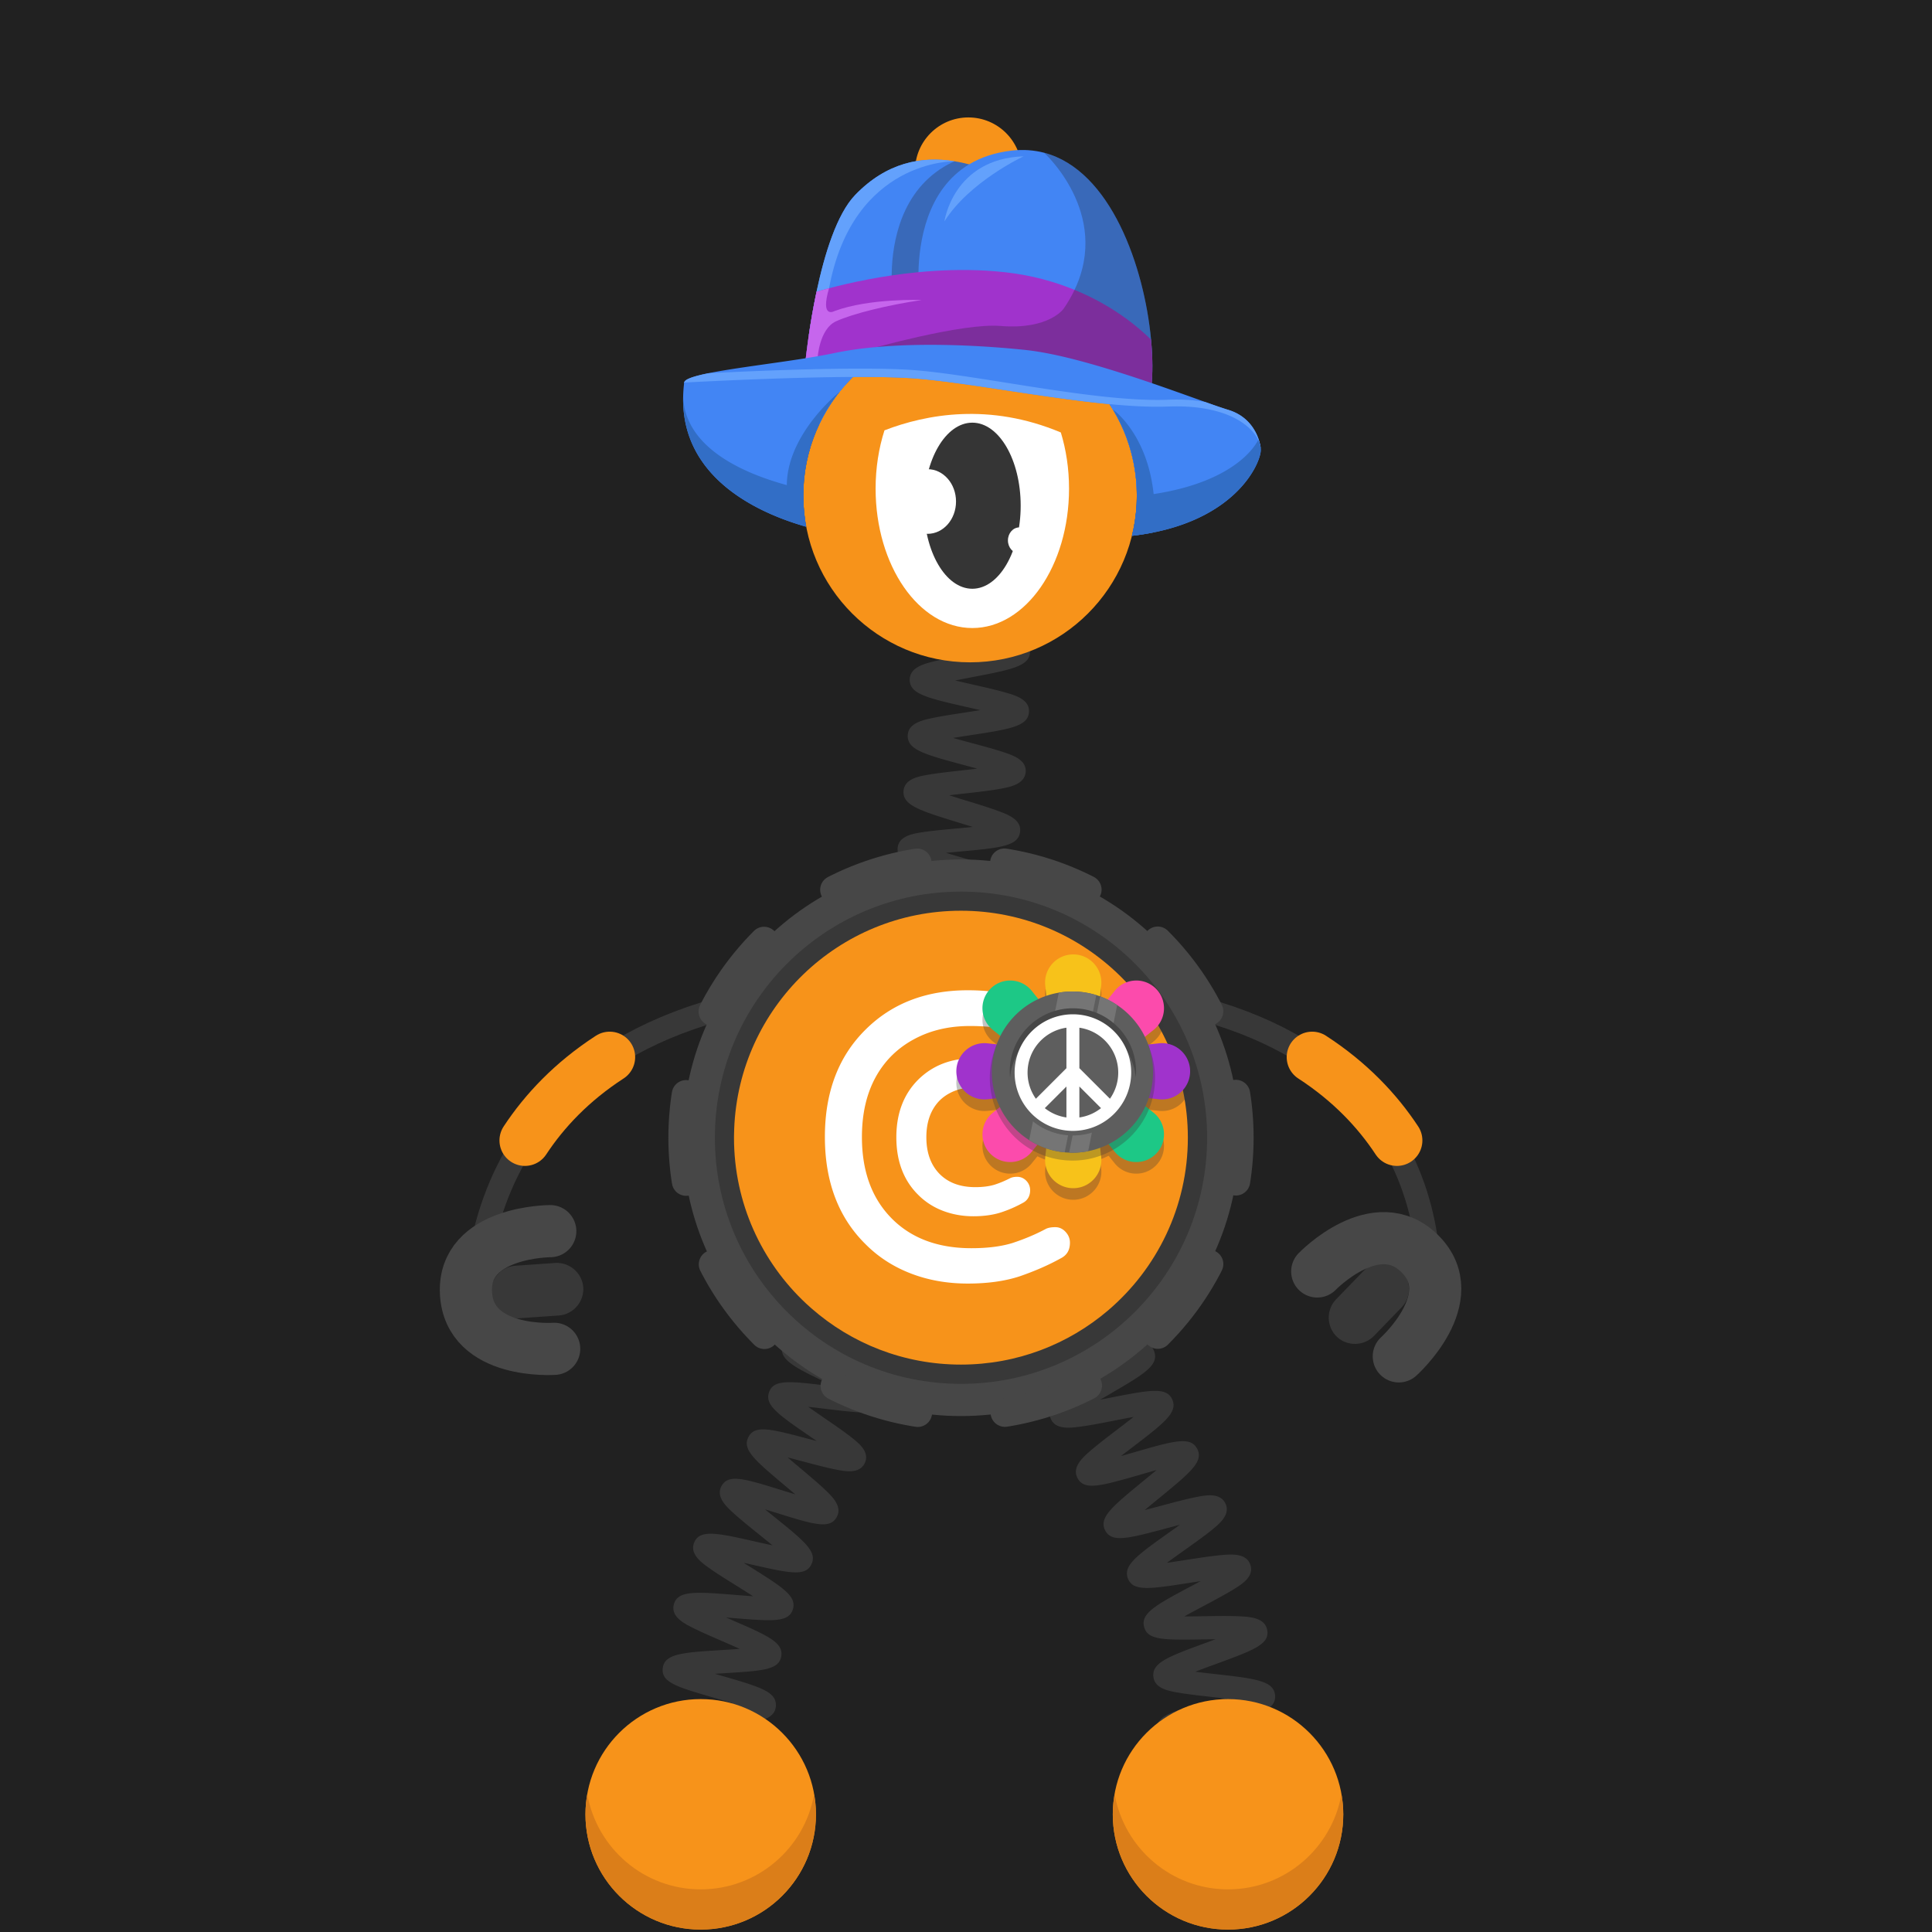<svg width="1000" height="1000" fill="none" xmlns="http://www.w3.org/2000/svg"><path fill="#212121" d="M0 0h1000v1000H0z"/><path stroke="#383838" stroke-miterlimit="10" stroke-width="12.035" d="M738.471 682.59s28.04-153.58-173.76-170.1"/><path stroke="#F7931A" stroke-linecap="round" stroke-miterlimit="10" stroke-width="26.366" d="M723.042 590.29c-10.13-15.37-24.28-30.4-43.87-43.12"/><path stroke="#383838" stroke-miterlimit="10" stroke-width="12.035" d="M246.741 686.94s-18.499-157.93 183.301-174.45"/><path stroke="#F7931A" stroke-linecap="round" stroke-miterlimit="10" stroke-width="26.366" d="M271.703 590.29c10.13-15.37 24.28-30.4 43.87-43.12"/><path fill="#383838" d="M607.974 927.36c.42-.25 1.66-1.4 1.82-3.44l-12-.94c.58-7.43 9.51-8.77 31.08-11.99 1.83-.27 3.88-.58 5.98-.91-2.55-.58-5.08-1.12-7.3-1.6-20.31-4.39-28.72-6.21-28.82-13.38-.1-7.51 8.7-9.63 29.95-14.75 1.57-.38 3.31-.8 5.09-1.24-2.39-.29-4.75-.55-6.83-.79-6.4-.72-12.44-1.39-17.21-2.23-4.8-.84-12.061-2.12-12.741-8.16-.86-7.35 7.601-10.44 28.031-17.92 1.3-.48 2.73-1 4.2-1.54-2.04.02-4.03.05-5.81.08-20.83.34-29.45.48-31.23-6.45-1.82-7.17 6.1-11.38 25.22-21.55 1.25-.67 2.62-1.39 4.03-2.15-1.98.3-3.9.6-5.64.87-20.62 3.21-29.16 4.54-31.91-2.05-2.82-6.9 4.47-12.08 22.08-24.6 1.46-1.04 3.09-2.2 4.76-3.4-2.22.58-4.39 1.16-6.32 1.67-20.49 5.48-28.96 7.75-32.34 1.29-3.46-6.63 3.43-12.27 20.06-25.9 1.97-1.61 4.26-3.49 6.51-5.38-2.87.79-5.75 1.62-8.23 2.34-20.74 5.98-29.32 8.46-32.73 1.73-2.91-5.66 2.869-10.69 6.689-14.01 3.77-3.29 8.981-7.25 14.011-11.09 2.52-1.92 5.55-4.24 8.38-6.47-3.42.61-6.991 1.31-9.971 1.9-6.31 1.24-12.829 2.52-17.899 3.17-5.11.66-12.83 1.65-15.13-4.41-2.29-6 4.039-10.23 8.239-13.04 4.09-2.73 9.691-5.98 15.101-9.11 3.03-1.76 6.73-3.9 10.1-5.95-3.58.09-7.38.26-10.53.4-21.43.95-31.21 1.38-32.82-6.25-1.34-6.25 5.55-9.43 10.1-11.53 4.43-2.04 10.15-4.25 16.21-6.59 3.26-1.26 7.24-2.8 10.89-4.3-3.41-.42-7.02-.81-10.02-1.13-21.44-2.29-31.22-3.34-31.72-11.12-.42-7.45 8.04-9.44 28.46-14.25 7.98-1.88 20.05-4.72 22.41-6.38-.39.28-1.51 1.51-1.51 3.52h12.039c0 7.47-8.829 9.55-30.179 14.58-1.34.32-2.811.66-4.321 1.02 2.14.24 4.231.46 6.101.67 6.39.68 12.43 1.33 17.2 2.14 4.79.81 12.019 2.05 12.779 8.04.95 7.33-7.459 10.58-27.799 18.43-1.08.42-2.251.87-3.451 1.34 1.79-.07 3.521-.15 5.091-.22 20.83-.92 29.45-1.3 31.42 5.6 2.09 7.02-5.67 11.52-24.42 22.39-1.15.67-2.4 1.39-3.7 2.15 1.77-.34 3.49-.68 5.04-.98 20.68-4.06 29.24-5.74 32.27.81 3.04 6.76-4.01 12.15-21.06 25.15-1.67 1.27-3.561 2.72-5.471 4.2 2.41-.67 4.79-1.36 6.87-1.96 20.58-5.93 29.101-8.39 32.571-1.83 3.5 6.59-3.35 12.2-19.89 25.75-2.18 1.78-4.751 3.89-7.221 5.98 3.04-.77 6.141-1.6 8.771-2.3 6.2-1.66 12.6-3.37 17.6-4.37 5.03-1 12.63-2.52 15.37 3.3 2.77 5.71-3.151 10.52-7.071 13.71-3.84 3.12-9.13 6.88-14.25 10.52-2.68 1.91-5.929 4.22-8.929 6.44 3.4-.47 6.97-1.03 9.94-1.49 6.41-1 13.03-2.03 18.18-2.48 5.18-.46 13.009-1.15 15.059 5.07 2.02 6.05-4.449 10.03-8.729 12.67-4.18 2.58-9.891 5.61-15.401 8.55-3.03 1.61-6.709 3.57-10.089 5.45 3.48-.01 7.18-.06 10.25-.11 6.5-.11 13.23-.21 18.41.05 5.21.26 13.08.66 14.26 7.1 1.35 7.37-6.87 10.38-26.73 17.65-3.15 1.15-6.96 2.55-10.51 3.93 3.29.42 6.739.81 9.619 1.13 21.43 2.4 31.21 3.5 31.71 11.25.41 7.47-8.049 9.5-28.489 14.43-3.18.77-7.02 1.69-10.62 2.63 3.16.73 6.44 1.44 9.21 2.04 21.02 4.54 30.62 6.61 30.32 14.37-.2 7.39-8.86 8.68-29.76 11.8-8.05 1.17-20.21 2.99-22.68 4.43Zm-102.84-299.85c-2.51-5.93 3.729-10.7 7.859-13.86 4.15-3.17 9.77-6.92 15.21-10.54 1.95-1.3 4.2-2.8 6.44-4.32-3.15.54-6.359 1.14-9.089 1.65-6.12 1.14-12.441 2.32-17.291 2.91-4.93.61-12.389 1.52-14.669-4.28-2.78-7.14 4.979-12.06 23.719-23.93 2.02-1.28 4.36-2.76 6.67-4.26-3.32.47-6.719.99-9.599 1.44-6.4.99-12.45 1.93-17.29 2.38-4.94.46-12.421 1.15-14.481-4.76-2.16-6.07 4.43-10.49 8.79-13.41 4.39-2.94 10.29-6.36 15.99-9.66 2.14-1.24 4.65-2.69 7.1-4.15-3.54.3-7.2.67-10.29.98-6.41.65-12.469 1.26-17.289 1.45-4.95.2-12.431.49-14.141-5.55-2.18-7.52 6.85-11.89 26.63-21.47 2.39-1.16 5.21-2.52 7.95-3.89-3.87-.08-7.989-.08-11.389-.09-6.43-.01-12.5-.01-17.29-.31-4.96-.31-12.441-.77-13.451-7.02-1.31-7.77 8.171-10.87 28.951-17.67 2.78-.91 6.109-2 9.269-3.09-3.74-.69-7.749-1.34-11.059-1.89-6.23-1.02-12.66-2.08-17.5-3.19-4.97-1.14-12.481-2.87-12.391-9.35 0-6.39 7.54-8.07 12.52-9.17 4.88-1.08 11.351-2.1 17.621-3.07 2.96-.46 6.479-1.01 9.849-1.59-2.98-.92-6.039-1.82-8.639-2.58-6.26-1.84-12.731-3.74-17.621-5.52-4.89-1.79-12.269-4.49-11.589-10.91.62-6.16 7.999-7.29 12.889-8.05 4.79-.74 10.881-1.29 17.321-1.88 2.61-.24 5.639-.52 8.649-.83-2.21-.69-4.39-1.36-6.31-1.95-21.35-6.55-30.18-9.26-29.5-16.85.62-6.13 7.87-7.38 12.67-8.22 4.73-.82 10.74-1.49 17.1-2.2 2.53-.28 5.45-.61 8.36-.96a790.9 790.9 0 0 0-6.03-1.63c-21.45-5.76-30.329-8.15-29.939-15.73.35-6.16 7.61-7.72 12.41-8.76 4.74-1.02 10.77-1.94 17.16-2.92 2.42-.37 5.199-.79 7.989-1.25-2.14-.5-4.25-.98-6.12-1.4-21.59-4.9-30.52-6.93-30.42-14.48.17-6.2 7.37-8.04 12.13-9.26 4.73-1.21 11.03-2.41 17.12-3.58 8.07-1.54 20.261-3.87 22.691-5.42-.44.28-1.691 1.56-1.691 3.71h12.04c0 7.65-9.009 9.37-30.779 13.53-2.4.46-5.181.99-7.941 1.55 3.28.79 6.66 1.56 9.52 2.21 6.31 1.43 12.271 2.79 16.931 4.15 4.74 1.39 11.909 3.48 11.729 9.68-.3 7.71-9.4 9.1-31.38 12.46-2.4.37-5.19.79-7.95 1.24 3.31.94 6.741 1.86 9.631 2.64 6.23 1.67 12.109 3.25 16.689 4.79 4.67 1.57 11.74 3.94 11.29 10.14-.5 6.5-8.33 7.9-13.5 8.82-5.23.94-12.03 1.7-18.61 2.43-2.27.25-4.88.54-7.5.86a620.75 620.75 0 0 0 9.431 2.95c6.13 1.88 11.92 3.66 16.41 5.34 4.59 1.72 11.519 4.32 10.889 10.45-.79 7.62-9.95 8.45-32.08 10.48-1.91.17-4.069.37-6.259.59 2.63.8 5.259 1.57 7.549 2.24 5.96 1.75 12.131 3.56 16.741 5.23 4.63 1.68 11.64 4.21 11.21 10.32-.49 7.34-9.331 8.72-30.691 12.06-1.02.16-2.12.33-3.25.51 1.08.18 2.11.35 3.09.51 21.31 3.5 30.13 4.94 30.71 12.21.5 7.04-7.02 9.5-27.13 16.08-1.44.47-3.019.99-4.649 1.53h2.719c22.22.03 31.41.04 33.14 7.32 1.65 6.89-5.46 10.33-24.46 19.53-2.04.99-4.349 2.11-6.689 3.26 1.77-.17 3.49-.34 5.04-.5 22.11-2.23 31.26-3.16 33.59 4.04 1.93 5.78-4.251 9.88-8.331 12.58-4.02 2.66-9.269 5.71-14.839 8.93-2.12 1.23-4.551 2.64-6.981 4.07 2.14-.32 4.23-.64 6.09-.93 21.91-3.39 30.971-4.8 33.631 2.29 2.18 5.75-3.861 10.12-7.851 13.01-3.94 2.85-9.1 6.12-14.57 9.58-2.15 1.36-4.63 2.93-7.09 4.53 2.35-.42 4.661-.85 6.691-1.23 21.68-4.04 30.649-5.71 33.509 1.29 2.35 5.74-3.609 10.27-7.559 13.26-3.89 2.96-9.24 6.52-14.42 9.96-6.82 4.54-17.131 11.41-18.771 13.77.3-.43.95-2.1.12-4.08l-11.089 4.7ZM352.929 930.65c.54-.39 1.609-1.85 1.469-3.86l-12.009.81c-.43-6.35 6.8-8.76 11.59-10.36 4.74-1.58 11-3.22 17.04-4.81 2.33-.61 5.06-1.33 7.74-2.06-3.18-.65-6.47-1.27-9.25-1.79-19.96-3.76-28.22-5.31-28.22-12.6 0-7.67 9.359-9.3 29.859-12.89 2.46-.43 5.34-.94 8.17-1.46-3.21-.99-6.57-1.96-9.38-2.77-19.56-5.67-27.659-8.01-26.919-15.31.83-7.66 10.299-8.24 31.049-9.51 2.65-.16 5.781-.35 8.821-.58-3.21-1.46-6.611-2.94-9.451-4.17-5.73-2.49-11.139-4.84-15.319-6.97-4.09-2.09-10.93-5.59-9.37-11.74 1.84-7.47 11.32-6.71 32.09-5.04 2.69.22 5.88.47 8.97.68-2.97-1.93-6.14-3.91-8.77-5.55-5.09-3.17-10.351-6.45-14.181-9.2-3.75-2.68-10.029-7.18-7.549-13.04 2.86-7.05 12.09-4.96 32.31-.37 2.47.56 5.38 1.22 8.23 1.83-2.47-2.05-5.04-4.12-7.22-5.87-4.71-3.8-9.59-7.72-13.11-10.95-3.63-3.33-9.111-8.35-6.071-13.89 3.58-6.45 11.79-3.89 31.62 2.28 2 .62 4.27 1.33 6.58 2.03-1.81-1.55-3.62-3.06-5.2-4.39-15.89-13.35-22.469-18.88-19.029-25.35 3.33-6.35 11.52-4.17 31.33 1.08 1.26.33 2.62.7 4.04 1.07-1.01-.69-1.981-1.36-2.891-1.98-17.21-11.81-24.329-16.69-21.779-23.47 2.43-6.59 10.679-5.59 30.619-3.17 1.07.13 2.231.27 3.421.41-.62-.29-1.221-.58-1.801-.85-18.51-8.73-26.95-12.71-25.5-19.89 1.42-6.88 9.69-7.22 29.67-8.03 1.34-.05 2.801-.11 4.301-.18-.89-.27-1.75-.53-2.57-.77-20.26-6.08-28.65-8.59-28.26-15.92.41-7.08 8.59-8.51 28.37-11.97 7.69-1.35 19.3-3.38 21.68-4.82-.58.35-1.771 1.74-1.771 3.78h12.04c0 7.67-9.36 9.3-29.87 12.89-2.54.45-5.549.97-8.469 1.52 3.32 1.06 6.82 2.11 9.74 2.98 5.96 1.79 11.599 3.48 15.979 5.1 4.3 1.59 11.49 4.25 10.66 10.53-.92 7.63-10.449 8.02-31.349 8.87-2.73.11-5.99.25-9.12.42 3.24 1.6 6.71 3.24 9.59 4.6 5.4 2.55 10.99 5.18 15.1 7.45 4.02 2.22 10.74 5.93 9.01 12.02-2.18 7.46-11.621 6.31-32.311 3.8-2.68-.33-5.859-.71-8.939-1.04 2.83 2.01 5.849 4.08 8.359 5.81 4.97 3.41 10.121 6.94 13.861 9.88 3.86 3.03 9.699 7.61 7.089 13.35-2.74 5.84-10.149 4.38-15.059 3.41-4.81-.95-10.981-2.58-16.941-4.17-2.39-.63-5.19-1.38-7.96-2.08 2.23 1.92 4.531 3.86 6.491 5.5 4.67 3.92 9.5 7.98 13 11.33 3.56 3.41 8.95 8.56 5.9 14.05-3.57 6.42-11.77 3.87-31.6-2.31-1.69-.53-3.57-1.11-5.51-1.7 1.47 1.2 2.91 2.36 4.2 3.4 16.26 13.09 22.99 18.51 19.8 25.08-3.15 6.39-11.311 4.54-31.021.08-1.27-.29-2.65-.6-4.09-.92l2.531 1.58c17.82 11.12 25.2 15.72 22.96 22.64-2.24 6.71-10.511 6.05-30.491 4.44-1.25-.1-2.609-.21-4.009-.32.82.36 1.62.7 2.37 1.03 19.39 8.42 27.409 11.9 26.139 19.13-1.23 6.94-9.519 7.45-29.569 8.67-1.48.09-3.1.19-4.78.3 1.14.33 2.24.65 3.26.95 20.3 5.88 28.71 8.31 28.32 15.68-.41 7.08-8.6 8.51-28.38 11.97-1.75.31-3.711.65-5.721 1.01 1.48.28 2.921.55 4.231.8 20.82 3.92 29.439 5.54 29.729 12.93.31 7.13-7.799 9.26-27.389 14.39-7.51 1.96-18.89 4.94-21.13 6.56Z"/><path fill="#474747" d="M497.41 732.95c79.56 0 144.05-64.49 144.05-144.05 0-79.56-64.49-144.05-144.05-144.05-79.56 0-144.051 64.49-144.051 144.05 0 79.55 64.501 144.05 144.051 144.05Z"/><path fill="#383838" d="M497.414 716.28c70.36 0 127.39-57.03 127.39-127.39 0-70.35-57.03-127.39-127.39-127.39-70.35 0-127.391 57.03-127.391 127.39.01 70.36 57.041 127.39 127.391 127.39Z"/><path stroke="#474747" stroke-dasharray="45.27 45.27" stroke-linecap="round" stroke-miterlimit="10" stroke-width="14.819" d="M599.274 690.74c56.25-56.26 56.25-147.46 0-203.72-56.25-56.25-147.46-56.25-203.72 0-56.26 56.26-56.26 147.46 0 203.72 56.26 56.25 147.47 56.25 203.72 0Z"/><path fill="#F7931A" d="M614.834 588.85c0 35.81-16.031 67.88-41.301 89.42-20.51 17.48-47.099 28.04-76.159 28.04-29.62 0-56.671-10.96-77.341-29.08-.94-.81-1.859-1.64-2.769-2.49-22.98-21.43-37.35-51.98-37.35-85.89 0-.3 0-.6.01-.9.01-1.27.039-2.53.099-3.79 2.45-62.7 54.051-112.77 117.351-112.77 63.73 0 115.609 50.76 117.409 114.05.03 1.13.051 2.27.051 3.41Z"/><path fill="#fff" fill-rule="evenodd" d="M541.48 636c1.16-.54 2.72-.82 4.76-.82 2.04 0 3.811.82 5.311 2.45 1.5 1.63 2.25 3.47 2.25 5.58 0 3.81-1.57 6.46-4.63 8.03-6.6 3.67-13.741 6.73-21.221 9.32-7.55 2.52-16.599 3.81-27.069 3.81-10.47 0-20.271-1.7-29.311-5.17-9.05-3.47-16.87-8.5-23.46-15.1-14.08-13.81-21.149-32.37-21.149-55.64 0-23.26 7.069-41.76 21.149-55.63 13.67-13.54 31.291-20.27 52.851-20.27 10.41 0 19.38 1.29 26.93 3.81 7.55 2.52 13.329 4.9 17.339 7.07 4.01 2.18 6.461 3.95 7.281 5.31.82 1.36 1.29 3.06 1.29 5.1 0 2.04-.75 3.88-2.25 5.51s-3.261 2.45-5.311 2.45c-2.04 0-3.6-.27-4.76-.82a101.062 101.062 0 0 0-17.339-7.21c-5.92-1.84-13.26-2.72-22.1-2.72-8.84 0-16.8 1.5-23.87 4.42-7.14 2.99-13.061 7.07-17.891 12.24-9.45 10.27-14.149 23.87-14.149 40.81s4.689 30.54 14.149 40.81c10.27 11.15 24.491 16.73 42.511 16.73 8.3 0 15.439-.88 21.359-2.72 5.98-1.98 11.76-4.36 17.33-7.35Z" clip-rule="evenodd"/><path fill="#fff" fill-rule="evenodd" stroke="#fff" stroke-width="5.873" d="M524.143 612.459c.54-.27 1.359-.41 2.379-.41s1.901.41 2.651 1.22a4.02 4.02 0 0 1 1.09 2.79c0 1.9-.751 3.27-2.311 4.01a61.899 61.899 0 0 1-10.609 4.63c-3.74 1.23-8.301 1.9-13.531 1.9-5.239 0-10.13-.89-14.62-2.59-4.49-1.7-8.429-4.22-11.769-7.55-7.07-6.94-10.54-16.19-10.54-27.82 0-11.63 3.54-20.88 10.54-27.82 6.87-6.73 15.64-10.13 26.46-10.13 5.24 0 9.73.61 13.47 1.91 3.74 1.3 6.669 2.45 8.639 3.54 2.04 1.09 3.201 1.97 3.671 2.65.41.68.609 1.5.609 2.52s-.339 1.9-1.089 2.72c-.75.82-1.631 1.22-2.651 1.22-1.02 0-1.84-.14-2.38-.41-2.79-1.5-5.709-2.65-8.639-3.6-2.92-.95-6.671-1.36-11.021-1.36-4.35 0-8.37.75-11.97 2.24-3.54 1.5-6.53 3.54-8.91 6.12-4.69 5.17-7.069 11.97-7.069 20.4 0 8.43 2.379 15.23 7.069 20.4 5.17 5.58 12.241 8.36 21.221 8.36 4.15 0 7.69-.47 10.68-1.36 2.92-.92 5.84-2.15 8.63-3.58Z" clip-rule="evenodd"/><path fill="#383838" fill-rule="evenodd" d="M254.119 669.96c-.63-7.45 4.939-14.11 12.359-14.8l20.601-1.44c7.45-.62 14.11 4.94 14.8 12.36.63 7.45-4.941 14.11-12.361 14.8l-20.599 1.44c-7.51.65-14.17-4.91-14.8-12.36Z" clip-rule="evenodd"/><path stroke="#474747" stroke-linecap="round" stroke-linejoin="round" stroke-miterlimit="10" stroke-width="27" d="M286.841 698.15s-44.041 3.13-45.651-28.89c-1.61-32.02 43.63-32.02 43.63-32.02"/><path fill="#383838" fill-rule="evenodd" d="M724.982 657.193c5.449 5.119 5.759 13.796.702 19.269l-14.358 14.843c-5.126 5.441-13.796 5.759-19.269.702-5.449-5.12-5.759-13.797-.702-19.27l14.357-14.842c5.151-5.504 13.821-5.821 19.27-.702Z" clip-rule="evenodd"/><path stroke="#474747" stroke-linecap="round" stroke-linejoin="round" stroke-miterlimit="10" stroke-width="27" d="M681.799 658.103s30.661-31.769 53.264-9.032-11.042 52.981-11.042 52.981"/><path fill="#F7931A" d="M362.681 998.74c32.94 0 59.65-26.71 59.65-59.65s-26.71-59.65-59.65-59.65-59.65 26.71-59.65 59.65 26.71 59.65 59.65 59.65Z"/><path fill="#DB7E19" fill-rule="evenodd" d="M362.681 977.93c-29.38 0-53.73-21.29-58.7-49.24-.61 3.4-.95 6.87-.95 10.41 0 32.92 26.73 59.65 59.65 59.65s59.65-26.73 59.65-59.65c0-3.54-.34-7.01-.95-10.41-4.9 27.95-29.31 49.24-58.7 49.24Z" clip-rule="evenodd"/><path fill="#F7931A" d="M635.619 998.74c32.94 0 59.65-26.71 59.65-59.65s-26.71-59.65-59.65-59.65-59.65 26.71-59.65 59.65 26.71 59.65 59.65 59.65Z"/><path fill="#DB7E19" fill-rule="evenodd" d="M635.625 977.93c-29.38 0-53.731-21.29-58.691-49.24-.61 3.4-.95 6.87-.95 10.41 0 32.92 26.73 59.65 59.65 59.65s59.65-26.73 59.65-59.65c0-3.54-.34-7.01-.95-10.41-4.98 27.95-29.329 49.24-58.709 49.24Z" clip-rule="evenodd"/><path fill="#F7931A" d="M502.107 342.82c47.67 0 86.31-38.64 86.31-86.31s-38.64-86.31-86.31-86.31-86.31 38.64-86.31 86.31 38.64 86.31 86.31 86.31Z"/><path fill="#353535" d="M502.11 191.56c21.19 0 38.36-6.06 38.36-13.53s-17.17-13.53-38.36-13.53c-21.19 0-38.36 6.06-38.36 13.53s17.17 13.53 38.36 13.53Z"/><path stroke="#353535" stroke-miterlimit="10" stroke-width="12.035" d="M502.109 89.27v88.76"/><path fill="#F7931A" d="M501.227 116c15.25 0 27.61-12.36 27.61-27.61s-12.36-27.61-27.61-27.61-27.61 12.36-27.61 27.61c-.01 15.25 12.36 27.61 27.61 27.61Z"/><path fill="#fff" d="M457.801 222.74c-2.94 9.18-4.59 19.4-4.59 30.17 0 39.85 22.41 72.16 50.06 72.16 27.65 0 50.06-32.31 50.06-72.16 0-10.34-1.52-20.17-4.24-29.06-36.92-15.55-69.68-9.44-91.29-1.11Z"/><path fill="#353535" d="M503.272 304.74c13.82 0 25.03-19.25 25.03-42.99 0-23.74-11.21-42.98-25.03-42.98s-25.03 19.24-25.03 42.98 11.2 42.99 25.03 42.99Z"/><path fill="#fff" d="M480.143 276.31c8.11 0 14.69-7.49 14.69-16.73s-6.58-16.73-14.69-16.73-14.69 7.49-14.69 16.73 6.58 16.73 14.69 16.73Zm47.48 10.13c3.27 0 5.92-3.01 5.92-6.73 0-3.72-2.65-6.73-5.92-6.73s-5.92 3.01-5.92 6.73c0 3.72 2.65 6.73 5.92 6.73Z"/><path fill="#4285F4" d="m512.07 165.27-6.11 22.52-.32 1.15-3.69.08-73.71 1.52h-.01l-11.73.25s.05-.47.14-1.36c.25-2.51.88-8.29 1.99-15.84.95-6.54 2.26-14.4 4.01-22.59 4.07-19.24 10.49-40.26 20.06-50.15 16.17-16.73 34.23-20.15 51.37-17.37 2.53.41 5.04.95 7.53 1.61h.02c1.45.39 2.92.82 4.36 1.28l4.14 53.69 1.95 25.21Z"/><path fill="#63A1FC" d="M494.07 83.48s-52.58-1.1-64.95 65.72c-2.87 15.49-6.54 22.6-10.49 24.39.95-6.54 2.26-14.4 4.01-22.59 4.07-19.24 10.49-40.26 20.06-50.15 16.17-16.73 34.23-20.15 51.37-17.37Z"/><path fill="#212121" d="m505.64 188.94.32-1.15 6.11-22.52-1.95-25.21-4.14-53.69c-1.44-.47-2.9-.89-4.36-1.29h-.02c-2.49-.66-5-1.2-7.54-1.61-1.13.51-2.23 1.05-3.28 1.61h-.02c-24.48 13.22-28.83 40.47-29.2 55.79-.17 6.67.42 11.07.42 11.07l-.3 22.37-.15 11.65 14.46 1.5h.03l15.13 1.56 1.7.19 9.1-.19 3.69-.08Z" opacity=".28"/><path fill="#4285F4" d="M595.91 200.66 578 198.44l-.33-.05-75.72-9.38-13.58-1.56h-.03l-12.98-1.5.14-11.65.27-22.37s-.53-4.4-.38-11.07c.33-15.32 4.23-42.57 26.21-55.79h.02c5.91-3.55 13.13-6.09 21.93-7.11 6.03-.7 11.68-.26 16.91 1.1 34.54 9.09 51.81 59.19 55.32 96.68.89 9.39.91 17.97.13 24.92Z"/><path fill="#63A1FC" d="M488.82 114.62s4.48-32.43 41.01-33.72c.01 0-28.17 13.14-41.01 33.72Z"/><path fill="#A033CC" d="M595.91 200.66 578 198.44l-.33-.05-71.72-10.6-6.29-.92-11.3.59h-.03l-59.95 3.07-.15.02h-.02l-10.39-1-1.19-.12c.47-4.67 2.25-20.79 6-38.43 1.88-.54 4.04-1.16 6.47-1.8 11.04-2.92 27.46-6.53 46.28-8.32 10.95-1.06 22.73-1.48 34.72-.82 3.4.2 6.81.48 10.22.86 13.7 1.53 25.65 4.92 35.84 9.1 19.78 8.09 32.98 19.22 39.59 25.74.92 9.37.94 17.95.16 24.9Z"/><path fill="#212121" d="M595.91 200.66 578 198.44l-.33-.05-75.72-9.38-13.58-1.56h-.03l-59.95 3.07-5.22-2.16s26.25-8.2 52.33-14.05c16.35-3.66 32.62-6.38 42.32-5.6 25.15 2.07 32.73-8.95 32.73-8.95 2.27-3.3 4.13-6.55 5.64-9.74 18.87-39.62-15.73-70.93-15.73-70.93v-.02c34.54 9.09 51.81 59.19 55.32 96.68.89 9.38.91 17.96.13 24.91Z" opacity=".28"/><path fill="#C666ED" d="M477.03 155.29c-17.1 2.53-35.6 7-44.33 11.03-8.73 4.02-9.53 19.18-9.53 19.18s-2.31 1.8-5.34 4.05l-1.19-.12c.47-4.67 2.25-20.79 6-38.43 1.88-.54 4.04-1.16 6.47-1.8-4.7 16.06 2.78 11.83 2.78 11.83 18.16-6.78 45.14-5.74 45.14-5.74Z"/><path fill="#4285F4" d="M652.49 231.63v.07h-.01l-5.35 1.85-58.76 20.24c-.5-16.45-5.61-31.74-14.09-44.62-33.74-3.21-73.95-11.14-99.89-13.22-8.52-.68-20.19-.9-32.92-.84a86.343 86.343 0 0 0-17.41 24.51c-38.85-10.42-69.93-19.43-69.93-21.58v-.02c.01-.09.03-.18.06-.26.03-.08.06-.16.11-.23.01-.01.01-.02.03-.04.05-.09.11-.17.19-.25.08-.09.17-.17.27-.26s.21-.17.33-.25c.11-.08.23-.16.36-.23.04-.02.08-.05.12-.07.12-.07.24-.14.37-.2.68-.34 1.53-.68 2.54-1.02.21-.06.42-.13.64-.2.77-.24 1.63-.48 2.55-.71.28-.07.57-.14.86-.22 1-.24 2.07-.47 3.2-.71.3-.07.6-.13.91-.19h.02c12.78-2.6 33.1-5.01 50.39-7.77 2.12-.34 4.19-.68 6.19-1.03 3.05-.53 5.95-1.08 8.63-1.64 6.75-1.42 14.17-2.45 22.02-3.13h.01c2.52-.23 5.09-.41 7.69-.57.9-.05 1.8-.1 2.71-.14 3.65-.19 7.36-.31 11.12-.37 10.76-.17 21.87.12 32.81.77 7.62.45 15.15 1.07 22.42 1.83 5.72.6 12.16 1.78 18.96 3.34 14.9 3.44 31.58 8.74 46.5 13.83 10.55 3.61 20.22 7.12 27.75 9.8l.93.33c.92.33 1.81.64 2.66.94.24.09.48.17.71.25.87.31 1.7.59 2.48.86a106.454 106.454 0 0 0 2.12.71c1.11.37 2.1.69 2.96.95.4.12.79.25 1.17.39.09.02.17.05.25.09.41.14.81.3 1.2.47.32.13.63.27.93.41.14.07.27.13.41.2.25.13.5.25.74.38l.42.24a20.73 20.73 0 0 1 1.87 1.18c.26.18.51.36.76.56.15.11.3.23.45.35.85.68 1.61 1.4 2.3 2.14.19.19.37.39.54.6.86.98 1.59 1.99 2.21 2.99.14.24.29.48.42.72.09.14.16.27.23.4.23.41.44.81.62 1.21.07.13.13.26.19.39.12.26.23.52.34.78.11.25.21.5.3.74.05.13.1.25.14.37.09.24.17.47.24.69.07.2.14.4.2.59.11.35.2.68.28.99.05.19.1.38.14.55.05.19.09.38.13.55.04.21.08.4.11.57 0 .01.01.01 0 .02.01.05.02.1.02.15 0 .01.01.02.01.03l.03.13v.03c.01.05.02.09.02.14v.01c.01.03.02.07.02.1.01.01.01.02 0 .03.01.04.02.07.02.11 0 .02.01.04.01.06 0 .02.01.04.01.07.01.02.01.04.01.06Z"/><path fill="#63A1FC" d="M652.49 231.63v.03c-.01.02-.01.03-.01.04l-5.35 1.84v.01l-58.76 20.24c-.5-16.45-5.61-31.74-14.09-44.62-33.74-3.21-73.95-11.14-99.89-13.22-8.52-.68-20.19-.9-32.92-.84a86.343 86.343 0 0 0-17.41 24.51c-38.85-10.42-69.93-19.43-69.93-21.58v-.02c.01-.09.03-.18.06-.26.03-.08.06-.16.11-.23.01-.01.01-.02.03-.04.05-.09.11-.17.19-.25.08-.09.17-.17.27-.26s.21-.17.33-.25c.11-.08.23-.16.36-.23.04-.02.08-.05.12-.07.12-.07.24-.14.37-.2.68-.34 1.53-.68 2.54-1.02.21-.06.42-.13.64-.2.77-.24 1.63-.48 2.55-.71.28-.07.57-.14.86-.22 1-.24 2.07-.47 3.2-.71.3-.07.6-.13.91-.19h.02c17.99-.91 51.99-2.42 79.49-2.39 10.88.01 20.75.27 28.21.89 25.27 2.13 64.05 10.1 97.2 13.63 12.07 1.28 23.4 1.98 33.06 1.59 7.37-.3 13.75.18 19.24 1.2l.93.33c.92.33 1.81.64 2.66.94.24.09.48.17.71.25.87.31 1.7.59 2.48.86a106.454 106.454 0 0 0 2.12.71c1.11.37 2.1.69 2.96.95.4.12.79.25 1.17.39.09.02.17.05.25.09.41.14.81.3 1.2.47.32.13.63.27.93.41.14.07.27.13.41.2.25.13.5.25.74.38l.42.24a20.73 20.73 0 0 1 1.87 1.18c.26.18.51.36.76.56.15.11.3.23.45.35.85.68 1.61 1.4 2.3 2.14.19.19.37.39.54.6.86.98 1.59 1.99 2.21 2.99.14.24.29.48.42.72.09.14.16.27.23.4.23.41.44.81.62 1.21.07.13.13.26.19.39.12.26.23.52.34.78.11.25.21.5.3.74.05.13.1.25.14.37.09.24.17.47.24.69.07.2.14.4.2.59.11.35.2.68.28.99.05.19.1.38.14.55.05.19.09.38.13.55.04.21.08.4.11.57 0 .01.01.01 0 .02.03.11.05.22.06.31v.03c.01.05.02.09.02.14v.01c.01.03.02.05.02.07v.03c.01.01.01.02 0 .03.01.04.02.07.02.11 0 .02.01.04.01.06 0 .02.01.04.01.07.01.02.01.04.01.06Z"/><path fill="#4285F4" d="M441.47 195.11a89.315 89.315 0 0 0-7 7.8v.01a85.449 85.449 0 0 0-10.41 16.7c-4.86 10.25-7.75 21.61-8.19 33.6-.05 1.09-.07 2.19-.07 3.29 0 4.13.29 8.19.86 12.17.18 1.33.4 2.66.65 3.97-.68-.2-1.35-.4-2.01-.59-1.38-.41-2.77-.84-4.17-1.31-2.11-.7-4.22-1.45-6.31-2.25-.82-.31-1.62-.63-2.43-.96-.02-.01-.05-.02-.07-.03-.83-.34-1.67-.69-2.5-1.05-.59-.25-1.18-.51-1.77-.78-.24-.11-.47-.21-.71-.32-.61-.28-1.21-.56-1.82-.85-.21-.11-.43-.21-.64-.31-.62-.3-1.23-.61-1.83-.91-.2-.1-.4-.2-.61-.31-.62-.32-1.23-.64-1.83-.97-.2-.1-.39-.21-.58-.31-.31-.17-.61-.34-.92-.51a90.403 90.403 0 0 1-3.78-2.23c-.31-.19-.61-.38-.91-.57-.46-.29-.91-.58-1.36-.88-.54-.36-1.08-.72-1.61-1.08-.2-.14-.4-.28-.59-.42-.53-.37-1.04-.74-1.56-1.11-.51-.38-1.02-.76-1.52-1.16-.29-.21-.57-.43-.85-.66-.06-.05-.13-.1-.19-.15-.67-.53-1.32-1.08-1.97-1.63a76.34 76.34 0 0 1-2.04-1.81c-.64-.59-1.28-1.2-1.9-1.82-.6-.59-1.19-1.2-1.76-1.82a45.71 45.71 0 0 1-1.86-2.07c-.27-.32-.54-.64-.8-.96-.16-.18-.3-.36-.44-.54-.24-.28-.46-.57-.68-.86-.44-.56-.87-1.14-1.28-1.72-.23-.31-.45-.63-.67-.95a52.785 52.785 0 0 1-3.71-6.19c-.2-.39-.4-.78-.59-1.18-.12-.24-.23-.48-.34-.72a5.43 5.43 0 0 1-.16-.35c-.15-.32-.29-.63-.43-.95a54.116 54.116 0 0 1-3.9-13.81c-.05-.29-.09-.58-.12-.88-.04-.21-.06-.43-.09-.66-.04-.38-.09-.76-.12-1.15-.01-.04-.01-.08-.02-.13-.04-.41-.07-.83-.11-1.25-.01-.12-.01-.24-.02-.36-.03-.42-.06-.85-.08-1.28-.04-.79-.06-1.58-.07-2.39v-.37c0-.49.01-.99.02-1.49v-.45c.06-2.3.22-4.66.53-7.1v-.02s48.61-2.73 87.34-2.91Z"/><path fill="#326EC6" d="M434.47 202.91v.01a85.449 85.449 0 0 0-10.41 16.7c-4.86 10.25-7.75 21.61-8.19 33.6-.05 1.09-.07 2.19-.07 3.29 0 4.13.29 8.19.86 12.17-2.85-1.14-8.7-4.72-9.33-14.89-1.72-27.9 27.14-50.88 27.14-50.88Z"/><path fill="#4285F4" d="M652.56 232.28c.02.43.02.84-.01 1.23-.59 7.03-12.39 33.25-55.11 42-3.62.74-7.47 1.36-11.56 1.83a86.106 86.106 0 0 0 2.54-20.51v-.32c0-.91-.01-1.82-.05-2.72a85.649 85.649 0 0 0-12.31-41.8c-.58-.95-1.17-1.89-1.78-2.82 11.06 1.05 21.43 1.59 30.37 1.25 28.83-1.1 42.56 8.97 46.6 17.29.15.3.28.6.4.9.12.3.23.59.33.89.1.29.18.57.25.86.04.14.07.28.11.42 0 .03.01.05.02.08 0 .01.01.02.01.03l.03.13v.03c.01.05.02.09.02.14v.01c.01.03.02.05.02.07v.06c.01.04.02.07.02.11 0 .02.01.04.01.06 0 .02.01.04.01.07.01.02.01.04.01.06v.03s.01.01.01.02c.02.2.05.4.06.6Z"/><path fill="#326EC6" d="M597.44 275.51c-3.62.74-7.47 1.36-11.56 1.83a86.106 86.106 0 0 0 2.54-20.51v-.32c0-.91-.01-1.82-.05-2.72a85.649 85.649 0 0 0-12.31-41.8s20.99 14.5 21.6 52.63c.07 4.07-.02 7.68-.22 10.89Zm-180.13-2.86c-.68-.2-1.35-.4-2.01-.59-1.38-.41-2.77-.85-4.17-1.31-2.11-.7-4.22-1.45-6.31-2.25-.82-.31-1.62-.63-2.43-.96-.02-.01-.05-.02-.07-.03-.83-.34-1.67-.69-2.5-1.05-.59-.25-1.18-.51-1.77-.78-.24-.11-.47-.21-.71-.32-.61-.28-1.21-.56-1.82-.85-.21-.11-.43-.21-.64-.31-.62-.3-1.23-.61-1.83-.91-.2-.1-.4-.2-.61-.31-.62-.32-1.23-.64-1.83-.97-.2-.1-.39-.21-.58-.31-.31-.17-.61-.34-.92-.51a90.403 90.403 0 0 1-3.78-2.23c-.31-.19-.61-.38-.91-.57-.46-.29-.91-.58-1.36-.88-.54-.36-1.08-.72-1.61-1.08-.2-.14-.4-.28-.59-.42-.53-.37-1.04-.74-1.56-1.11-.51-.38-1.02-.76-1.52-1.16-.29-.21-.57-.43-.85-.66-.06-.05-.13-.1-.19-.15-.67-.53-1.32-1.08-1.97-1.63a76.34 76.34 0 0 1-2.04-1.81c-.64-.59-1.28-1.2-1.9-1.82-.6-.59-1.19-1.2-1.76-1.82a45.71 45.71 0 0 1-1.86-2.07c-.27-.32-.54-.64-.8-.96-.16-.18-.3-.36-.44-.54-.24-.28-.46-.57-.68-.86-.44-.56-.87-1.14-1.28-1.72-.23-.31-.45-.63-.67-.95a52.785 52.785 0 0 1-3.71-6.19c-.2-.39-.4-.78-.59-1.18-.12-.24-.23-.48-.34-.72a5.43 5.43 0 0 1-.16-.35c-.15-.32-.29-.63-.43-.95a54.116 54.116 0 0 1-3.9-13.81c-.05-.29-.09-.58-.12-.88-.04-.21-.06-.43-.09-.66-.04-.38-.09-.76-.12-1.15-.01-.04-.01-.08-.02-.13-.04-.41-.07-.83-.11-1.25-.01-.12-.01-.24-.02-.36-.03-.42-.06-.85-.08-1.28-.05-.9-.07-1.83-.07-2.76 0-.62 0-1.25.02-1.88.99 27.57 33.48 41.62 62.27 48.02-.05 1.09-.07 2.19-.07 3.29 0 5.52.52 10.91 1.51 16.14Z"/><path fill="#326EC6" d="M652.56 232.28c.02.43.02.84-.01 1.23-.64 7.63-14.47 37.84-66.67 43.83a86.106 86.106 0 0 0 2.54-20.51c33.93-3.4 51.02-14.63 58.71-23.28v-.01c1.92-2.16 3.26-4.15 4.12-5.83.15.3.28.6.4.9.12.3.23.59.33.89.1.29.18.57.25.86.04.14.07.28.11.42 0 .03.01.05.02.08l.06.33v.01c.01.03.02.07.02.1v.03c.01.04.02.07.02.11 0 .02.01.04.01.06 0 .02.01.04.01.07.01.02.01.04.01.06v.03s.01.01.01.02c.02.2.05.4.06.6Z"/><path fill="#383838" d="M555.501 500c-8.68 0-15.433 7.546-14.474 16.173l.584 5.253a41.553 41.553 0 0 0-4.174 1.68l-3.385-4.22c-5.345-6.662-15.292-7.206-21.331-1.166-6.039 6.039-5.495 15.986 1.166 21.33l3.903 3.132a41.49 41.49 0 0 0-1.894 4.369l-4.723-.525C502.546 545.067 495 551.82 495 560.5s7.546 15.433 16.173 14.474l4.439-.493a41.816 41.816 0 0 0 1.884 4.573l-3.608 2.895c-6.662 5.344-7.206 15.291-1.167 21.33 6.04 6.04 15.986 5.496 21.331-1.166l2.902-3.617a40.964 40.964 0 0 0 4.567 1.887l-.494 4.444c-.959 8.627 5.794 16.173 14.474 16.173s15.433-7.546 14.474-16.173l-.525-4.726a41.559 41.559 0 0 0 4.368-1.893l3.133 3.905c5.345 6.662 15.291 7.206 21.331 1.167 6.039-6.04 5.495-15.986-1.167-21.331l-4.216-3.382a41.466 41.466 0 0 0 1.683-4.176l5.245.583c8.627.959 16.173-5.794 16.173-14.474s-7.546-15.433-16.173-14.474l-5.527.614a41.703 41.703 0 0 0-1.689-3.978l4.502-3.612c6.662-5.345 7.206-15.291 1.167-21.331-6.039-6.039-15.986-5.495-21.331 1.167l-3.612 4.503a41.287 41.287 0 0 0-3.976-1.692l.614-5.524c.959-8.627-5.794-16.173-14.474-16.173Z" opacity=".3"/><path fill="#F7C21A" d="M541.025 510.173c-.959-8.627 5.794-16.173 14.474-16.173s15.433 7.546 14.474 16.173l-2.689 24.183a11.856 11.856 0 0 1-11.785 10.547 11.856 11.856 0 0 1-11.785-10.547l-2.689-24.183Zm28.95 88.654c.959 8.627-5.794 16.173-14.474 16.173s-15.433-7.546-14.474-16.173l2.689-24.183a11.856 11.856 0 0 1 11.785-10.547 11.856 11.856 0 0 1 11.785 10.547l2.689 24.183Z"/><path fill="#A033CC" d="M511.173 568.974C502.546 569.933 495 563.18 495 554.5s7.546-15.433 16.173-14.474l24.183 2.689a11.857 11.857 0 0 1 10.547 11.785 11.856 11.856 0 0 1-10.547 11.785l-24.183 2.689Zm88.654-28.948C608.454 539.067 616 545.82 616 554.5s-7.546 15.433-16.173 14.474l-24.183-2.689a11.857 11.857 0 0 1-10.547-11.785 11.856 11.856 0 0 1 10.547-11.785l24.183-2.689Z"/><path fill="#FC4BAC" d="M534.054 596.113c-5.345 6.662-15.292 7.206-21.331 1.166-6.039-6.039-5.495-15.986 1.167-21.33l19.192-15.399a11.646 11.646 0 0 1 16.37 16.37l-15.398 19.193Zm42.9-83.227c5.345-6.662 15.291-7.206 21.331-1.167 6.039 6.04 5.495 15.986-1.167 21.331l-19.193 15.398a11.643 11.643 0 0 1-15.52-.849 11.643 11.643 0 0 1-.849-15.52l15.398-19.193Z"/><path fill="#1DC886" d="M597.111 575.949c6.662 5.345 7.206 15.291 1.167 21.331-6.04 6.039-15.986 5.495-21.331-1.167l-15.398-19.192a11.645 11.645 0 0 1 16.37-16.37l19.192 15.398Zm-83.23-42.899c-6.662-5.345-7.206-15.291-1.167-21.33 6.04-6.04 15.986-5.496 21.331 1.166l15.398 19.193a11.645 11.645 0 0 1-16.369 16.369l-19.193-15.398Z"/><path fill="#383838" d="M597.848 557.953c0 21.228-15.459 38.838-35.742 42.195a43.441 43.441 0 0 1-7.018.573c-.676 0-1.362-.026-2.021-.07a26.024 26.024 0 0 1-2.195-.156 41.844 41.844 0 0 1-16.838-5.326c-12.961-7.322-21.714-21.245-21.714-37.216 0-21.844 16.379-39.845 37.52-42.43a42.644 42.644 0 0 1 17.61 1.492c.703.2 1.406.443 2.082.677a41.705 41.705 0 0 1 8.155 3.973c12.11 7.539 20.161 20.976 20.161 36.288Z" opacity=".3"/><path fill="#5E5E5E" d="M596.808 554.913c0 20.712-15.084 37.894-34.873 41.17a42.384 42.384 0 0 1-6.847.559c-.661 0-1.329-.026-1.972-.068a25.605 25.605 0 0 1-2.142-.152 40.852 40.852 0 0 1-16.429-5.197c-12.645-7.144-21.186-20.729-21.186-36.312 0-21.313 15.981-38.876 36.608-41.398a41.583 41.583 0 0 1 17.182 1.456c.686.194 1.371.431 2.032.66a40.718 40.718 0 0 1 7.956 3.877c11.816 7.355 19.671 20.466 19.671 35.405Z"/><path fill="#757575" d="m532.703 590.12 15.334-76.323a40.742 40.742 0 0 1 1.93-.282 41.583 41.583 0 0 1 17.182 1.456c.098.028.196.056.294.086l-.914 4.509-14.437 71.847-1.003 5.022-.115-.013a40.852 40.852 0 0 1-16.429-5.197 41.719 41.719 0 0 1-1.842-1.105Z"/><path fill="#757575" fill-rule="evenodd" d="M569.446 515.727a40.72 40.72 0 0 1 7.692 3.781c.373.232.742.47 1.108.714l-.984 4.941-1.232 6.234-11.626 58.607-1.159 5.841a42.384 42.384 0 0 1-8.156.797c-.562 0-1.13-.019-1.683-.05l1.056-5.307 12.792-64.455 1.308-6.639.884-4.464Z" clip-rule="evenodd"/><path fill="#5E5E5E" d="M555.343 587.729c18.116 0 32.803-14.637 32.803-32.678-.025-18.033-14.704-32.678-32.803-32.678-18.117 0-32.804 14.636-32.804 32.678 0 18.058 14.687 32.678 32.804 32.678Z"/><path fill="#474747" d="M555.336 528.206c16.981 0 30.942 12.951 32.528 29.532.108-1.035.167-2.086.167-3.163 0-18.058-14.637-32.695-32.695-32.695-18.059 0-32.695 14.637-32.695 32.695 0 1.077.066 2.128.166 3.163 1.586-16.581 15.555-29.532 32.529-29.532Z"/><path fill="#fff" fill-rule="evenodd" d="M551.98 531.942c-11.371 1.626-20.112 11.405-20.112 23.226 0 5.045 1.593 9.719 4.302 13.545l15.81-15.81v-20.961Zm6.704 0v20.942l15.818 15.818a23.358 23.358 0 0 0 4.294-13.534c0-11.821-8.741-21.6-20.112-23.226Zm11.206 41.629-11.206-11.206v16.029a23.35 23.35 0 0 0 11.206-4.823Zm-17.91 4.823v-16.01l-11.195 11.195a23.342 23.342 0 0 0 11.195 4.815Zm-26.816-23.226c0-16.661 13.507-30.168 30.168-30.168s30.168 13.507 30.168 30.168-13.507 30.168-30.168 30.168-30.168-13.507-30.168-30.168Z" clip-rule="evenodd"/></svg>